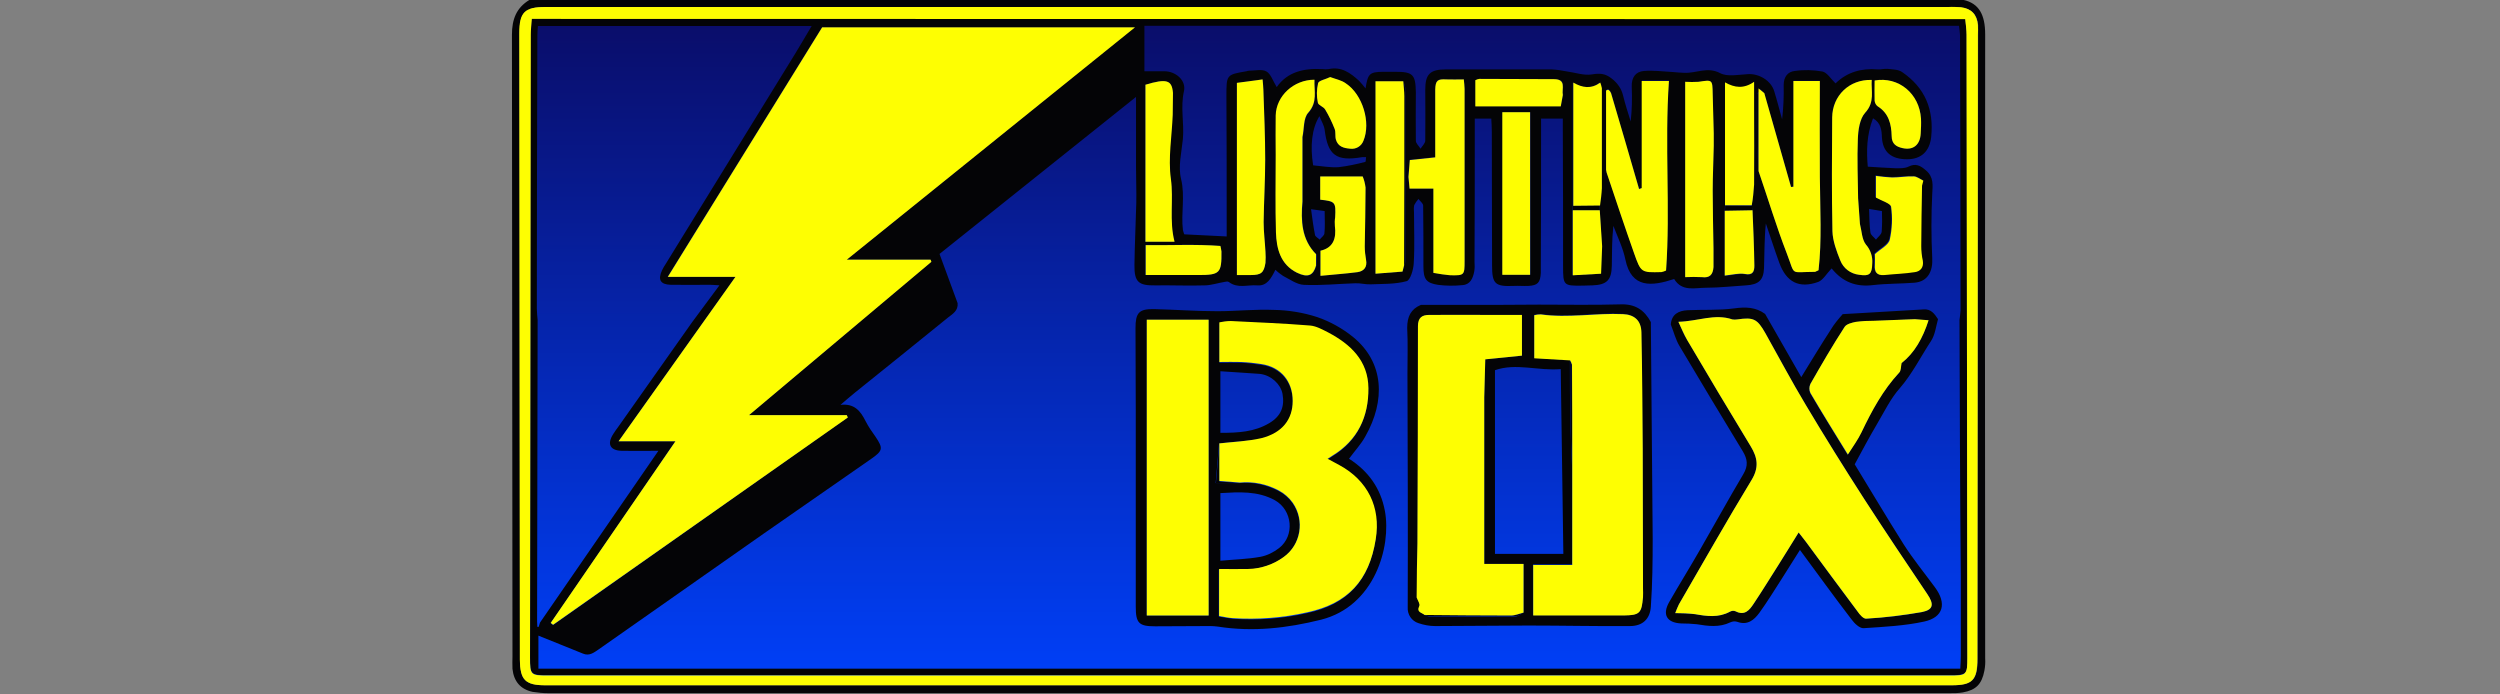 <?xml version="1.0" encoding="UTF-8" standalone="no"?> <svg xmlns:dc="http://purl.org/dc/elements/1.1/" xmlns:cc="http://creativecommons.org/ns#" xmlns:rdf="http://www.w3.org/1999/02/22-rdf-syntax-ns#" xmlns:svg="http://www.w3.org/2000/svg" xmlns="http://www.w3.org/2000/svg" xmlns:sodipodi="http://sodipodi.sourceforge.net/DTD/sodipodi-0.dtd" xmlns:inkscape="http://www.inkscape.org/namespaces/inkscape" inkscape:version="1.0 (4035a4fb49, 2020-05-01)" sodipodi:docname="Lightning Box software provider.svg" id="svg91" version="1.1" fill="none" viewBox="0 0 72 20" height="20" width="72"><rect x="0" y="0" width="72" height="20" fill="#808080" stroke="none"/><g style="stroke-width:3.2" transform="matrix(0.312,0,0,0.312,11,-2.5)" id="g961"><path style="fill:url(#paint0_linear);stroke-width:10.24" d="M 146.104,8.854 H 13.427 V 71.097 H 146.104 Z" fill="url(#paint0_linear)" id="path2"></path><path style="stroke-width:10.24" d="M 13.62,8 H 145.959 c 1.476,0.317 2.032,1.391 2.032,3.196 -0.024,19.202 -0.024,38.38 0,57.583 0.024,0.39 0,0.756 -0.073,1.147 -0.241,1.244 -0.774,1.781 -1.983,2.001 C 145.524,72 145.113,72 144.702,72 101.58,72 58.483,72 15.362,72 c -0.484,0 -0.967,-0.049 -1.451,-0.122 -1.137,-0.244 -1.741,-0.976 -1.862,-2.123 -0.024,-0.39 0,-0.756 0,-1.147 C 12.024,49.479 12.024,30.35 12,11.221 12,9.781 12.411,8.732 13.62,8 Z M 80.032,8.659 H 15.12 c -1.935,0 -2.418,0.488 -2.418,2.416 0.024,19.276 0.024,38.551 0.048,57.827 0,1.879 0.484,2.367 2.346,2.367 H 144.919 c 1.911,0 2.371,-0.488 2.371,-2.44 0.024,-19.203 0.024,-38.405 0.048,-57.607 0,-0.293 0,-0.61 0,-0.903 -0.097,-0.976 -0.605,-1.513 -1.572,-1.635 -0.387,-0.024 -0.75,-0.024 -1.137,-0.024 z" fill="#040406" id="path4"></path><path style="stroke-width:10.24" d="M 13.838,9.757 H 146.153 c 0.048,0.537 0.121,0.976 0.121,1.44 0.024,19.154 0.048,38.332 0.072,57.485 0,1.61 -0.048,1.659 -1.644,1.659 H 15.313 c -1.596,0 -1.645,-0.049 -1.645,-1.659 0.024,-19.129 0.048,-38.307 0.072,-57.461 0,-0.464 0.048,-0.903 0.097,-1.464 z m 98.577,17.665 -0.024,-0.439 c 0.097,-0.537 0.145,-1.049 0.169,-1.586 0.024,-3.074 0.024,-6.173 0,-9.247 -0.024,-0.171 -0.072,-0.342 -0.145,-0.512 -0.846,0.61 -1.644,0.488 -2.491,0 0,3.855 0,7.613 0,11.37 l -0.024,0.415 v 6.002 l 2.612,-0.146 0.097,-2.538 z m 14.1,0 -0.073,-0.415 c 0.097,-0.634 0.17,-1.269 0.218,-1.903 0.024,-2.391 0,-4.782 0,-7.173 0,-0.708 0,-1.415 0,-2.318 -0.943,0.659 -1.79,0.561 -2.685,0.049 v 11.346 l -0.024,0.488 v 5.978 c 0.702,-0.049 1.306,-0.244 1.862,-0.146 0.75,0.146 0.895,-0.269 0.871,-0.781 -0.024,-1.732 -0.097,-3.44 -0.169,-5.124 z m -17.703,-9.589 0.217,-1.049 c -0.121,-0.586 0.363,-1.488 -0.822,-1.464 -2.298,0 -4.595,-0.024 -6.893,-0.024 -0.121,0.024 -0.241,0.073 -0.362,0.122 v 2.391 h 7.86 z m 33.423,6.808 c -0.29,-0.146 -0.581,-0.39 -0.895,-0.39 -0.653,-0.024 -1.33,0.098 -1.983,0.098 -0.508,-0.024 -1.016,-0.073 -1.5,-0.146 v 2.001 c 0.581,0.342 1.379,0.537 1.403,0.854 0.145,1 0.097,2.05 -0.121,3.026 -0.121,0.488 -0.846,0.83 -1.378,1.342 0,0.244 0.024,0.61 0,1 -0.049,0.659 0.169,1.025 0.895,0.927 0.919,-0.098 1.886,-0.122 2.805,-0.268 0.532,-0.073 0.822,-0.439 0.726,-1.049 -0.073,-0.439 -0.121,-0.878 -0.146,-1.342 0,-1.854 0.049,-3.709 0.073,-5.587 z M 72.994,16.588 c -0.097,-1.196 -0.556,-1.342 -2.539,-0.756 v 14.493 h 2.684 C 72.631,28.373 73.091,26.446 72.8,24.518 72.51,22.591 72.873,20.59 72.97,18.614 Z M 94.277,15.515 H 91.713 v 17.763 l 2.491,-0.195 0.145,-0.561 c 0.073,-0.122 0.121,-0.268 0.145,-0.415 0,-5.246 0,-10.492 0,-15.762 -0.024,-0.293 -0.097,-0.561 -0.218,-0.83 z m 41.984,10.809 c -0.024,-1.83 -0.121,-3.66 -0.024,-5.465 0.048,-0.83 0.169,-1.879 0.677,-2.44 0.919,-1 0.532,-2.001 0.605,-3.026 -2.056,-0.073 -3.652,1.44 -3.652,3.465 -0.024,3.489 -0.048,7.003 0.024,10.492 0.024,0.903 0.363,1.854 0.726,2.708 0.29,0.732 0.943,1.22 1.717,1.317 0.991,0.146 1.185,-0.049 1.233,-1.049 0.049,-0.634 -0.169,-1.244 -0.58,-1.732 -0.387,-0.464 -0.387,-1.244 -0.556,-1.903 z m -51.271,0.317 c 0,-1.976 0,-3.977 0,-5.954 0.169,-0.756 0.073,-1.757 0.532,-2.245 0.895,-1 0.508,-2.025 0.58,-3.05 -1.935,-0.024 -3.531,1.464 -3.579,3.294 -0.024,1.22 0,2.44 0,3.635 0,2.391 -0.048,4.782 0.024,7.173 0.048,1.513 0.411,2.952 1.935,3.709 0.992,0.488 1.5,0.268 1.766,-0.659 l 0.024,-1.025 c -1.379,-1.391 -1.427,-3.123 -1.282,-4.88 z m 37.921,6.027 v -1.732 c -0.024,-1.781 -0.072,-3.562 -0.072,-5.319 0,-1.391 0.072,-2.757 0.097,-4.148 0,-0.39 0,-0.756 0,-1.147 -0.025,-1.22 -0.097,-2.416 -0.097,-3.635 -0.024,-1.342 0,-1.318 -1.306,-1.122 -0.411,0.024 -0.822,0.024 -1.234,0 v 18.031 c 0.508,-0.024 1.04,-0.024 1.548,0 0.726,0.098 1.016,-0.244 1.064,-0.927 z m -28.175,-8.32 0.121,1.074 h 2.201 v 7.759 c 0.508,0.098 1.016,0.195 1.548,0.22 1.33,0.049 1.33,0 1.33,-1.318 0,-5.295 0,-10.589 0,-15.884 0,-0.293 -0.048,-0.586 -0.073,-0.878 -0.605,0 -1.113,0.024 -1.62,0 -0.798,-0.049 -0.992,0.098 -1.016,0.927 -0.024,0.61 0,1.22 0,1.83 0,1.464 0,2.952 0,4.441 l -2.346,0.244 z m 32.867,-7.735 -0.363,-0.366 c -0.121,0.195 -0.314,0.39 -0.314,0.586 -0.024,1.269 -0.024,2.562 0,3.831 0.024,1.049 0.097,2.098 0.145,3.123 0.871,2.538 1.645,5.099 2.612,7.613 0.822,2.147 0.242,1.708 2.612,1.684 0.121,-0.049 0.218,-0.098 0.314,-0.146 0.315,-2.757 0.146,-5.661 0.121,-8.564 -0.024,-2.928 0,-5.88 0,-8.906 h -2.442 v 9.76 l -0.218,0.024 z m -113.281,48.75 0.024,0.512 h 0.121 l 0.121,-0.39 10.931,-15.86 c -1.306,0 -2.346,0.024 -3.386,0 -1.088,-0.024 -1.379,-0.634 -0.774,-1.562 0.145,-0.22 0.29,-0.439 0.46,-0.659 l 6.82,-9.662 2.515,-3.392 c -0.46,-0.024 -0.677,-0.049 -0.871,-0.049 -1.209,0 -2.418,0.024 -3.628,0 -0.943,-0.025 -1.209,-0.464 -0.798,-1.342 0.097,-0.195 0.218,-0.415 0.339,-0.586 3.821,-6.198 7.642,-12.419 11.463,-18.617 0.677,-1.074 1.306,-2.171 2.007,-3.343 H 14.394 c -0.024,0.366 -0.048,0.683 -0.048,0.976 -0.024,8.393 -0.048,16.762 -0.048,25.131 0,0.342 0.048,0.683 0.072,1.025 z M 145.621,37.548 c 0.048,-0.293 0.072,-0.61 0.097,-0.903 0,-8.467 -0.025,-16.909 -0.049,-25.375 -0.024,-0.293 -0.048,-0.586 -0.097,-0.878 h -75.19 v 4.197 h 1.838 c 1.064,0 2.031,0.854 1.814,1.83 -0.339,1.488 0.024,2.928 -0.097,4.392 -0.121,1.244 -0.46,2.562 -0.169,3.733 0.387,1.61 -0.024,3.147 0.169,4.709 0.024,0.122 0.072,0.244 0.121,0.39 l 3.918,0.195 c 0,-0.39 0,-0.805 0,-1.22 0,-3.928 0,-7.857 -0.024,-11.761 0,-1.952 -10e-5,-1.952 1.862,-2.269 0.072,-0.024 0.145,-0.049 0.218,-0.049 0.556,0 1.209,-0.171 1.62,0.073 0.411,0.244 0.605,0.903 0.943,1.44 0.992,-1.415 2.515,-1.757 4.232,-1.659 0.193,0.024 0.363,0.024 0.556,0 1.185,-0.268 2.031,0.366 2.805,1.074 0.218,0.22 0.411,0.464 0.605,0.708 0.218,-1.366 0.363,-1.513 1.596,-1.537 0.387,0 0.75,0 1.137,0 1.645,0 1.886,0.244 1.911,1.903 0,1.488 -0.024,2.977 0,4.465 0,0.244 0.29,0.488 0.435,0.732 0.145,-0.244 0.435,-0.488 0.435,-0.756 0.024,-1.562 0,-3.123 0,-4.685 0,-1.44 0.435,-1.879 1.911,-1.879 3.24,0 6.505,0 9.746,0 0.484,0.024 0.968,0.098 1.451,0.195 0.75,0.098 1.548,0.39 2.274,0.268 0.725,-0.122 1.233,-0.098 1.838,0.39 0.508,0.39 0.894,0.927 1.04,1.562 0.193,0.805 0.459,1.586 0.701,2.391 0.121,-1.073 0.145,-2.147 0.097,-3.221 -0.025,-0.854 0.362,-1.366 1.112,-1.44 0.895,-0.073 1.79,0.049 2.685,0.098 0.362,0.024 0.725,0.073 1.064,0.073 1.088,0.049 2.128,-0.586 3.289,0.024 0.677,0.366 1.693,0.146 2.564,0.098 1.015,-0.073 2.152,0.586 2.442,1.586 0.266,0.854 0.484,1.732 0.726,2.586 0.121,-1.049 0.169,-2.123 0.145,-3.172 0,-0.732 0.363,-1.22 1.016,-1.293 0.846,-0.122 1.717,-0.098 2.563,0.049 0.436,0.098 0.774,0.683 1.209,1.098 1.065,-1.049 2.395,-1.415 3.894,-1.293 0.29,0.024 0.605,-0.073 0.895,-0.049 0.46,0.049 0.992,0.049 1.354,0.293 2.104,1.44 2.951,3.44 2.685,6.002 -0.145,1.293 -0.895,2.05 -2.225,2.05 -1.475,0 -2.249,-0.683 -2.322,-2.025 -0.024,-0.683 -0.097,-1.342 -0.822,-1.757 -0.605,1.562 -0.605,3.074 -0.484,4.465 0.919,0.049 1.741,0.122 2.54,0.146 0.411,0 0.87,0.025 1.209,-0.146 0.677,-0.342 1.112,-0.098 1.62,0.342 0.726,0.61 0.629,1.366 0.581,2.172 -0.097,1.976 -0.097,3.953 0,5.905 0.072,1.244 -0.412,2.196 -1.645,2.293 -1.233,0.098 -2.564,0.073 -3.821,0.22 -1.572,0.195 -2.806,-0.293 -3.797,-1.513 -0.024,-0.024 -0.145,0 -0.049,0 -0.459,0.488 -0.773,1.049 -1.209,1.22 -1.765,0.634 -2.95,0.025 -3.603,-1.781 -0.436,-1.196 -0.823,-2.416 -1.234,-3.611 -0.145,1.391 -0.121,2.757 -0.169,4.123 -0.048,1.122 -0.508,1.513 -1.645,1.586 -1.233,0.073 -2.466,0.22 -3.7,0.22 -1.04,0 -2.225,0.39 -2.95,-0.805 -2.08,0.683 -3.943,0.878 -4.499,-1.781 -0.217,-1.074 -0.725,-2.098 -1.112,-3.123 -0.145,1.269 -0.121,2.489 -0.145,3.684 -0.025,1.342 -0.484,1.757 -1.79,1.806 -0.29,0 -0.605,0.024 -0.895,0.024 -1.789,0.024 -1.814,0 -1.814,-1.854 0,-4.123 0,-8.223 -0.024,-12.346 0,-0.415 0,-0.805 0,-1.22 h -2.007 c 0,0.488 0,0.903 0,1.318 0,4.05 0,8.076 -0.024,12.127 0,0.269 0,0.537 0,0.805 -0.049,0.903 -0.291,1.147 -1.137,1.196 -0.46,0.024 -0.919,-0.024 -1.354,0 -1.718,0.073 -2.008,-0.171 -2.008,-1.879 0,-4.123 -0.024,-8.223 -0.024,-12.346 0,-0.415 -0.024,-0.805 -0.048,-1.22 h -1.524 c 0,0.488 0,0.903 0,1.318 0,3.953 0,7.93 -0.024,11.883 0.024,0.293 0.024,0.61 -0.024,0.903 -0.121,0.634 -0.363,1.22 -1.089,1.269 -0.75,0.073 -1.499,0.073 -2.249,-0.024 -1.113,-0.171 -1.354,-0.537 -1.354,-1.708 0,-1.879 0,-3.733 -0.024,-5.612 0,-0.195 -0.29,-0.415 -0.435,-0.61 -0.145,0.171 -0.29,0.366 -0.387,0.561 -0.048,0.22 -0.048,0.464 -0.024,0.683 0,1.562 0.073,3.123 -0.024,4.685 -0.024,0.586 -0.314,1.562 -0.653,1.659 -1.064,0.293 -2.201,0.244 -3.313,0.293 -0.484,0.024 -0.967,-0.122 -1.427,-0.098 -1.572,0.049 -3.168,0.22 -4.74,0.146 -0.653,-0.025 -1.306,-0.512 -1.935,-0.83 -0.242,-0.171 -0.484,-0.342 -0.701,-0.561 -0.387,0.781 -0.774,1.513 -1.669,1.44 -0.895,-0.073 -1.814,0.317 -2.636,-0.317 -0.097,-0.073 -0.266,-0.024 -0.411,0 -0.605,0.098 -1.234,0.317 -1.838,0.317 -1.499,0.049 -3.023,-0.024 -4.522,0 -1.548,0.024 -1.959,-0.293 -1.935,-1.903 0.024,-1.903 0.121,-3.806 0.169,-5.685 0.024,-1.098 -0.024,-2.196 -0.024,-3.318 0,-2.074 0,-4.172 0,-6.49 l -18.139,14.493 1.669,4.538 c 0.072,0.708 -0.46,1 -0.895,1.342 -2.854,2.318 -5.708,4.612 -8.561,6.905 -0.46,0.366 -0.895,0.756 -1.354,1.147 1.258,-0.146 1.838,0.537 2.322,1.513 0.266,0.512 0.581,0.976 0.919,1.44 0.701,1.049 0.677,1.269 -0.363,2.001 -3.313,2.318 -6.651,4.612 -9.964,6.929 -5.079,3.562 -10.158,7.125 -15.236,10.687 -0.46,0.317 -0.871,0.634 -1.451,0.39 l -4.111,-1.659 v 3.05 H 145.693 c 0.025,-0.439 0.049,-0.805 0.049,-1.171 0,-2.464 0,-4.953 0,-7.418 -0.073,-7.905 -0.097,-15.762 -0.121,-23.594 z M 32.63,33.571 21.843,48.747 h 5.248 L 15.579,65.534 15.797,65.705 42.981,46.551 42.908,46.331 H 33.863 L 50.696,32.18 50.623,31.985 H 42.884 L 69.487,10.537 H 40.611 L 26.366,33.571 Z m 83.655,-8.198 -0.242,0.049 c -0.871,-2.952 -1.741,-5.905 -2.588,-8.857 -0.048,-0.098 -0.121,-0.195 -0.193,-0.268 -0.025,-0.024 -0.073,-0.049 -0.097,-0.049 -0.024,0 -0.073,0.024 -0.169,0.073 0,2.416 0,4.88 0,7.32 0.024,0.195 0.072,0.366 0.145,0.537 0.822,2.391 1.62,4.782 2.442,7.173 0.629,1.781 0.653,1.781 2.516,1.732 0.145,-0.049 0.29,-0.098 0.435,-0.146 0.387,-5.734 -0.169,-11.59 0.266,-17.494 h -2.491 v 9.931 z m -37.366,-9.711 v 17.738 c 0.484,0 0.871,0 1.282,0 0.943,0 1.209,-0.195 1.354,-1.122 0.024,-0.342 0.024,-0.683 0,-1.025 -0.048,-0.903 -0.169,-1.806 -0.169,-2.733 0.024,-1.928 0.145,-3.855 0.145,-5.783 0,-2.147 -0.097,-4.294 -0.169,-6.441 0,-0.293 -0.048,-0.586 -0.073,-0.952 z m 27.087,17.714 V 18.37 h -2.563 V 33.375 Z M 86.61,26.446 c 1.403,0.171 1.451,0.244 1.379,1.635 -0.024,0.268 -0.024,0.537 -0.024,0.805 0.145,1.147 -0.145,2.025 -1.33,2.269 v 2.318 c 1.209,-0.122 2.322,-0.195 3.434,-0.342 0.58,-0.073 0.895,-0.464 0.774,-1.122 -0.072,-0.415 -0.121,-0.83 -0.121,-1.244 0.024,-1.806 0.073,-3.635 0.073,-5.441 -0.024,-0.366 -0.121,-0.708 -0.266,-1.025 H 86.61 Z m 0.919,-11.321 c -0.435,0.195 -1.04,0.293 -1.113,0.561 -0.145,0.586 -0.145,1.196 -0.024,1.806 0.048,0.244 0.532,0.366 0.677,0.634 0.339,0.561 0.629,1.147 0.871,1.781 0.121,0.293 0.024,0.683 0.121,1 0.194,0.634 0.701,0.756 1.306,0.83 0.532,0.073 1.04,-0.22 1.233,-0.732 0.726,-1.684 -0.073,-4.245 -1.62,-5.27 -0.411,-0.293 -0.919,-0.39 -1.451,-0.61 z m 50.256,0.317 c 0,0.61 -0.024,1.244 0,1.879 0.024,0.195 0.121,0.39 0.29,0.512 1.016,0.634 1.258,1.659 1.282,2.733 0.024,0.732 0.435,1 1.016,1.122 0.991,0.22 1.596,-0.317 1.668,-1.366 0.025,-0.464 0.049,-0.903 0.025,-1.366 -0.145,-2.293 -2.056,-3.904 -4.281,-3.514 z M 77.396,30.716 C 75.122,30.521 72.825,30.667 70.479,30.618 v 2.781 h 4.885 c 1.983,0 2.152,-0.171 2.128,-2.171 -0.024,-0.146 -0.072,-0.342 -0.097,-0.512 z M 85.957,23.274 c 0.798,0.073 1.572,0.22 2.346,0.171 0.822,-0.098 1.645,-0.269 2.467,-0.488 0.048,0 0.048,-0.244 0.072,-0.439 -0.121,0 -0.242,0 -0.363,0 -2.394,0.415 -3.168,-0.171 -3.458,-2.513 -0.048,-0.415 -0.29,-0.781 -0.484,-1.269 -0.701,1.122 -0.871,2.757 -0.58,4.538 z m 51.32,4.026 c 0.024,0.781 0.024,1.488 0.121,2.171 0.024,0.244 0.339,0.439 0.508,0.659 0.193,-0.244 0.508,-0.464 0.532,-0.732 0.048,-0.634 0.048,-1.269 0.024,-1.903 z M 87.021,27.495 85.763,27.324 c 0.121,0.878 0.218,1.635 0.363,2.367 0.024,0.171 0.29,0.293 0.435,0.439 0.145,-0.195 0.411,-0.366 0.435,-0.561 0.073,-0.659 0.024,-1.293 0.024,-2.074 z" fill="#040406" id="path6"></path><path style="stroke-width:10.24" d="m 94.349,32.521 c 0,-5.222 0,-10.419 0,-15.64 0,-0.439 -0.048,-0.903 -0.097,-1.366 0.121,0.268 0.194,0.537 0.242,0.83 0,5.246 0,10.492 0,15.762 0,0.146 -0.073,0.293 -0.145,0.415 z" fill="#040406" id="path8"></path><path style="stroke-width:10.24" d="m 127.603,16.613 -0.556,-0.439 v 7.637 c -0.048,-1.049 -0.121,-2.074 -0.145,-3.123 -0.024,-1.269 -0.024,-2.562 0,-3.831 0,-0.195 0.217,-0.39 0.314,-0.586 z" fill="#040406" id="path10"></path><path style="stroke-width:10.24" d="m 112.415,27.422 h -2.491 l 0.024,-0.415 2.443,-0.049 z" fill="#000000" id="path12"></path><path style="stroke-width:10.24" d="m 126.515,27.422 -2.54,0.049 0.025,-0.488 2.467,0.024 z" fill="#000000" id="path14"></path><path style="stroke-width:10.24" d="m 89.27,50.358 c 1.79,1.147 2.926,2.733 3.313,4.831 0.605,3.318 -0.967,8.784 -5.901,10.028 -3.144,0.781 -6.288,1.147 -9.529,0.634 -0.218,-0.024 -0.46,-0.049 -0.677,-0.049 -1.693,0 -3.386,0.024 -5.103,0.024 -1.499,0 -1.79,-0.293 -1.79,-1.806 0,-6.027 0,-12.029 0,-18.056 0,-2.562 -0.024,-5.099 -0.024,-7.662 0,-1.415 0.314,-1.781 1.717,-1.757 1.959,0.049 3.894,0.195 5.853,0.195 1.741,0 3.458,-0.195 5.2,-0.122 1.354,0.024 2.709,0.244 3.99,0.659 1.209,0.415 2.346,1.049 3.337,1.854 2.854,2.342 2.999,5.856 1.113,9.174 -0.387,0.708 -0.943,1.293 -1.5,2.05 z m -11.996,-1.415 -0.314,3.66 h 2.201 c 1.233,-0.122 2.491,0.146 3.603,0.732 1.766,0.903 2.443,3.074 1.548,4.856 -0.266,0.512 -0.653,0.952 -1.113,1.293 -0.967,0.683 -2.104,1.049 -3.265,1.098 -0.895,0.049 -1.79,0 -2.684,0 v 4.343 c 0.435,0.073 0.847,0.146 1.258,0.195 2.298,0.171 4.619,0 6.869,-0.512 3.749,-0.805 5.732,-2.952 6.336,-6.759 0.46,-2.977 -0.75,-5.441 -3.362,-6.832 L 87.263,50.431 c 0.218,-0.146 0.339,-0.22 0.46,-0.293 2.322,-1.415 3.337,-3.587 3.313,-6.222 -0.024,-2.538 -1.645,-4.05 -3.724,-5.148 -0.532,-0.268 -1.088,-0.586 -1.669,-0.634 -2.443,-0.195 -4.861,-0.293 -7.304,-0.415 -0.339,0.024 -0.701,0.049 -1.04,0.146 v 3.635 c 0.726,0 1.354,-0.024 1.983,0 0.629,0.024 1.282,0.098 1.911,0.195 1.766,0.268 2.878,1.586 2.878,3.392 0,1.708 -0.967,2.952 -2.878,3.44 -1.258,0.22 -2.612,0.244 -3.918,0.415 z m -6.675,-11.419 v 27.303 h 5.708 v -27.303 z m 6.772,22.252 c 1.282,-0.122 2.515,-0.146 3.724,-0.366 0.629,-0.122 1.209,-0.415 1.717,-0.805 1.475,-1.147 1.233,-3.513 -0.387,-4.416 -1.596,-0.878 -3.313,-0.756 -5.03,-0.659 v 6.246 z m 0.024,-17.494 v 5.685 c 1.62,0 3.144,-0.073 4.523,-0.903 1.064,-0.634 1.427,-1.513 1.209,-2.708 -0.169,-0.878 -1.04,-1.708 -2.08,-1.83 -1.185,-0.098 -2.37,-0.146 -3.652,-0.244 z" fill="#040406" id="path16"></path><path style="stroke-width:10.24" d="m 95.897,36.157 c 2.225,0 4.45,0 6.651,0 1.427,0 2.829,-0.025 4.256,-0.025 2.515,0 5.007,0.049 7.522,-0.024 1.354,-0.049 2.201,0.512 2.805,1.635 0.049,6.661 0.121,13.322 0.169,19.983 0,2.098 -0.024,4.172 -0.169,6.271 -0.072,1.171 -0.774,1.806 -1.935,1.806 -3.119,0.024 -6.264,-0.049 -9.383,-0.049 -2.854,0 -5.732,0.049 -8.586,0.049 -0.532,0 -1.04,-0.098 -1.548,-0.268 -0.629,-0.195 -1.04,-0.805 -0.992,-1.488 0.024,-7.173 0,-14.371 -0.024,-21.545 0,-1.415 0.048,-2.83 -0.024,-4.221 0,-1.049 0.339,-1.732 1.258,-2.123 z m 9.48,28.401 v -4.489 h -3.627 c 0,-2.269 0,-4.416 0,-6.588 0,-2.928 0,-5.856 0,-8.784 l 0.096,-3.514 3.386,-0.342 V 37.084 h -2.781 c -1.935,0 -3.845,-0.024 -5.78,0 -0.629,0 -1.016,0.244 -1.016,1.025 0,6.685 -0.024,13.395 -0.048,20.081 0,0.805 -0.024,1.586 -0.048,2.391 l -0.024,2.586 c 0.097,0.268 0.314,0.61 0.242,0.781 -0.29,0.61 0.266,0.586 0.484,0.83 0.121,0.073 0.266,0.122 0.411,0.146 2.66,0.024 5.32,0.024 7.981,0 0.242,-0.025 0.483,-0.244 0.725,-0.366 z m 4.475,-13.615 v 9.174 h -3.604 v 4.685 c 2.878,0 5.611,0 8.368,0 1.475,0 1.645,-0.195 1.765,-1.684 0.025,-0.269 0,-0.537 0,-0.805 0,-4.294 0,-8.613 -0.024,-12.907 -0.024,-3.587 -0.048,-7.149 -0.121,-10.736 -0.024,-1.098 -0.653,-1.635 -1.693,-1.684 -2.539,-0.122 -5.078,0.366 -7.594,0.024 -0.193,0 -0.411,0.024 -0.604,0.073 v 3.977 l 3.313,0.195 c 0,1.928 0,3.88 0.048,5.807 0.025,1.317 0.097,2.611 0.146,3.879 z m -1.04,-8.857 c -2.129,0.171 -4.112,-0.586 -6.071,0.098 v 16.958 h 6.312 z" fill="#040406" id="path18"></path><path style="stroke-width:10.24" d="m 134.834,37.011 7.498,-0.439 c 0.653,-0.049 0.991,0.415 1.306,0.903 -0.194,0.683 -0.266,1.44 -0.653,2.025 -0.944,1.44 -1.717,3.001 -2.854,4.319 -0.871,0.976 -1.451,2.196 -2.128,3.343 -0.678,1.147 -1.331,2.367 -2.056,3.709 1.451,2.367 2.95,4.904 4.522,7.393 0.871,1.366 1.911,2.635 2.878,3.953 1.113,1.488 0.799,2.782 -0.991,3.172 -1.79,0.39 -3.725,0.488 -5.587,0.61 -0.363,0.024 -0.846,-0.439 -1.112,-0.805 -1.596,-2.074 -3.12,-4.197 -4.765,-6.417 -0.58,0.927 -1.136,1.806 -1.693,2.684 -0.677,1.049 -1.33,2.123 -2.055,3.123 -0.484,0.659 -1.089,1.171 -2.032,0.83 -0.218,-0.073 -0.435,-0.049 -0.653,0.049 -1.016,0.488 -2.056,0.342 -3.095,0.171 -0.484,-0.049 -0.968,-0.073 -1.452,-0.073 -1.33,-0.073 -1.741,-0.83 -1.088,-1.976 0.919,-1.61 1.911,-3.196 2.83,-4.807 1.354,-2.342 2.636,-4.685 4.014,-7.003 0.46,-0.781 0.387,-1.367 -0.048,-2.098 -1.983,-3.245 -3.918,-6.49 -5.853,-9.735 -0.362,-0.61 -0.532,-1.318 -0.798,-1.976 0.073,-0.952 0.726,-1.269 1.524,-1.317 1.451,-0.073 2.902,0.024 4.329,-0.171 1.064,-0.146 1.983,-0.122 2.854,0.512 l 3.337,5.832 c 0.943,-1.537 1.814,-2.977 2.733,-4.392 0.29,-0.488 0.677,-0.952 1.088,-1.415 z m 6.675,0.464 -3.772,0.171 c -0.557,0 -1.137,0.024 -1.693,0.098 -0.387,0.073 -0.895,0.195 -1.064,0.488 -1.089,1.708 -2.129,3.489 -3.144,5.246 -0.121,0.268 -0.121,0.561 0,0.83 1.088,1.854 2.225,3.66 3.458,5.685 0.484,-0.805 0.919,-1.391 1.258,-2.05 0.943,-1.976 1.983,-3.904 3.482,-5.514 0.169,-0.171 0.145,-0.512 0.218,-0.878 1.185,-0.952 1.983,-2.293 2.491,-3.953 z m -10.738,19.69 c 0.291,0.366 0.508,0.634 0.702,0.903 1.572,2.147 3.144,4.27 4.74,6.393 0.218,0.268 0.556,0.683 0.798,0.659 1.717,-0.098 3.434,-0.293 5.151,-0.61 1.065,-0.22 1.113,-0.708 0.484,-1.659 -1.959,-2.928 -3.918,-5.831 -5.828,-8.784 -1.838,-2.879 -3.652,-5.758 -5.394,-8.686 -1.306,-2.172 -2.466,-4.392 -3.724,-6.612 -0.75,-1.342 -1.088,-1.488 -2.588,-1.269 -0.145,0.024 -0.29,0.024 -0.459,0 -1.621,-0.561 -3.169,0.171 -4.982,0.22 0.314,0.683 0.507,1.196 0.798,1.659 1.934,3.294 3.893,6.564 5.877,9.833 0.653,1.074 0.773,1.976 0.072,3.123 -2.297,3.782 -4.474,7.637 -6.699,11.468 -0.121,0.268 -0.242,0.512 -0.339,0.805 0.605,0 1.234,0.049 1.838,0.098 1.089,0.195 2.153,0.342 3.193,-0.22 0.169,-0.098 0.363,-0.098 0.532,-0.049 0.846,0.439 1.282,-0.098 1.669,-0.683 0.798,-1.196 1.547,-2.416 2.321,-3.635 0.581,-0.952 1.185,-1.903 1.838,-2.952 z" fill="#040406" id="path20"></path><path style="stroke-width:10.24" d="m 77.299,52.456 1.886,0.146 h -2.201 l 0.314,-3.66" fill="#040406" id="path22"></path><path style="stroke-width:10.24" d="m 109.682,41.281 c 0.073,0.122 0.121,0.268 0.145,0.39 0.025,3.099 0.025,6.173 0.025,9.272 -0.049,-1.293 -0.121,-2.562 -0.145,-3.855 -0.025,-1.928 -0.025,-3.88 -0.025,-5.807 z" fill="#040406" id="path24"></path><path style="stroke-width:10.24" d="m 96.26,64.778 c 2.66,0.024 5.32,0.049 7.981,0.049 0.387,0 0.774,-0.171 1.161,-0.268 -0.242,0.122 -0.484,0.342 -0.726,0.342 -2.66,0.024 -5.321,0 -7.981,0 -0.169,-0.024 -0.314,-0.049 -0.435,-0.122 z" fill="#040406" id="path26"></path><path style="stroke-width:10.24" d="m 80.032,8.659 h 64.573 c 0.387,-0.024 0.75,0 1.137,0.024 0.967,0.122 1.475,0.659 1.572,1.635 0.024,0.293 0.024,0.61 0,0.903 -0.024,19.202 -0.024,38.405 -0.049,57.607 0,1.976 -0.459,2.44 -2.37,2.44 H 15.072 c -1.838,0 -2.322,-0.488 -2.346,-2.367 C 12.701,49.626 12.701,30.35 12.677,11.075 c 0,-1.928 0.484,-2.416 2.418,-2.416 z M 13.838,9.757 c -0.048,0.537 -0.097,1 -0.097,1.44 -0.024,19.178 -0.048,38.356 -0.072,57.51 0,1.61 0.048,1.659 1.645,1.659 H 144.702 c 1.596,0 1.644,-0.049 1.644,-1.659 -0.024,-19.154 -0.048,-38.332 -0.072,-57.485 0,-0.439 -0.073,-0.903 -0.121,-1.44 z" fill="#fefe02" id="path28"></path><path style="stroke-width:10.24" d="M 32.63,33.571 H 26.39 L 40.635,10.538 H 69.511 L 42.908,31.985 h 7.739 L 50.72,32.18 33.887,46.332 h 9.021 l 0.097,0.22 -27.208,19.129 -0.218,-0.171 11.512,-16.762 h -5.248 z" fill="#fefe02" id="path30"></path><path style="stroke-width:10.24" d="m 116.285,25.373 v -9.882 h 2.515 c -0.411,5.905 0.145,11.761 -0.266,17.494 -0.145,0.073 -0.29,0.122 -0.435,0.146 -1.863,0.049 -1.887,0.049 -2.516,-1.732 -0.846,-2.391 -1.644,-4.782 -2.442,-7.173 -0.073,-0.171 -0.121,-0.366 -0.145,-0.537 0,-2.464 0,-4.904 0,-7.32 0.12,-0.049 0.145,-0.073 0.169,-0.073 0.048,0 0.072,0.024 0.097,0.049 0.096,0.073 0.145,0.171 0.193,0.268 0.871,2.952 1.741,5.905 2.588,8.857 z" fill="#fefe02" id="path32"></path><path style="stroke-width:10.24" d="m 127.603,16.613 2.467,8.662 0.218,-0.024 v -9.76 h 2.442 c 0,3.026 -0.024,5.978 0,8.906 0.025,2.904 0.194,5.807 -0.121,8.564 -0.096,0.049 -0.217,0.098 -0.314,0.146 -2.394,0 -1.79,0.439 -2.612,-1.684 -0.967,-2.489 -1.741,-5.075 -2.612,-7.613 V 16.174 Z" fill="#fefe02" id="path34"></path><path style="stroke-width:10.24" d="m 94.881,22.786 2.346,-0.244 c 0,-1.488 0,-2.977 0,-4.441 0,-0.61 0,-1.22 0,-1.83 0.024,-0.83 0.218,-0.976 1.016,-0.927 0.508,0.024 1.016,0 1.62,0 0.024,0.293 0.072,0.586 0.072,0.878 0,5.295 0,10.589 0,15.884 0,1.317 -0.024,1.342 -1.33,1.317 -0.508,-0.049 -1.04,-0.122 -1.548,-0.22 V 25.421 H 94.857 l -0.097,-1.073 z" fill="#fefe02" id="path36"></path><path style="stroke-width:10.24" d="m 122.936,21.469 c -0.025,1.391 -0.097,2.757 -0.097,4.148 0,1.781 0.048,3.562 0.072,5.319 v 1.732 c -0.048,0.683 -0.338,1.025 -1.064,0.927 -0.508,-0.024 -1.04,-0.024 -1.548,0 V 15.564 c 0.412,0.024 0.823,0.024 1.234,0 1.282,-0.195 1.282,-0.22 1.306,1.122 0.024,1.22 0.072,2.416 0.097,3.635 0,0.39 0,0.756 0,1.147 z" fill="#fefe02" id="path38"></path><path style="stroke-width:10.24" d="m 86.223,32.522 c -0.266,0.927 -0.75,1.147 -1.765,0.659 -1.524,-0.756 -1.887,-2.22 -1.935,-3.709 -0.073,-2.391 -0.024,-4.782 -0.024,-7.173 0,-1.22 -0.024,-2.44 0,-3.635 0.048,-1.806 1.669,-3.294 3.579,-3.294 -0.048,1.049 0.314,2.05 -0.58,3.05 -0.46,0.512 -0.363,1.488 -0.532,2.245 0,1.976 0,3.977 0,5.954 -0.145,1.757 -0.097,3.489 1.258,4.856 z" fill="#fefe02" id="path40"></path><path style="stroke-width:10.24" d="m 78.919,15.662 2.37,-0.317 c 0.024,0.366 0.073,0.659 0.073,0.952 0.072,2.147 0.169,4.294 0.169,6.441 0,1.928 -0.121,3.855 -0.145,5.783 0,0.903 0.121,1.806 0.169,2.733 0.024,0.342 0.024,0.683 0,1.025 -0.145,0.927 -0.411,1.122 -1.354,1.122 -0.411,0 -0.822,0 -1.282,0 z" fill="#fefe02" id="path42"></path><path style="stroke-width:10.24" d="m 136.431,28.691 c 0.169,0.634 0.169,1.415 0.556,1.903 0.411,0.464 0.629,1.098 0.58,1.732 -0.024,1 -0.241,1.196 -1.233,1.049 -0.774,-0.098 -1.427,-0.586 -1.717,-1.318 -0.339,-0.854 -0.702,-1.806 -0.726,-2.708 -0.072,-3.489 -0.048,-7.003 -0.024,-10.492 0.024,-2.025 1.596,-3.538 3.652,-3.465 -0.073,1.025 0.314,2.025 -0.605,3.026 -0.507,0.561 -0.653,1.61 -0.677,2.44 -0.072,1.83 0,3.635 0.024,5.465 z" fill="#fefe02" id="path44"></path><path style="stroke-width:10.24" d="m 94.349,32.521 -0.145,0.561 -2.491,0.195 V 15.515 h 2.564 c 0.024,0.464 0.097,0.903 0.097,1.366 0,5.222 0,10.419 -0.024,15.64 z" fill="#fefe02" id="path46"></path><path style="stroke-width:10.24" d="m 105.982,33.376 h -2.564 V 18.37 h 2.564 z" fill="#fefe02" id="path48"></path><path style="stroke-width:10.24" d="m 72.994,18.614 c -0.073,1.976 -0.435,3.977 -0.169,5.905 0.266,1.927 -0.169,3.855 0.339,5.807 H 70.479 V 15.833 c 1.959,-0.586 2.443,-0.439 2.539,0.756 z" fill="#fefe02" id="path50"></path><path style="stroke-width:10.24" d="M 86.61,26.446 V 24.299 h 3.918 c 0.145,0.342 0.218,0.683 0.266,1.025 0,1.806 -0.048,3.636 -0.073,5.441 0,0.415 0.048,0.83 0.121,1.244 0.121,0.659 -0.194,1.025 -0.774,1.122 -1.113,0.146 -2.225,0.22 -3.434,0.342 v -2.318 c 1.185,-0.268 1.475,-1.147 1.33,-2.269 -0.024,-0.268 -0.024,-0.537 0.024,-0.805 0.072,-1.415 0.024,-1.488 -1.379,-1.635 z" fill="#fefe02" id="path52"></path><path style="stroke-width:10.24" d="m 142.162,25.153 c -0.024,1.855 -0.072,3.709 -0.072,5.588 0,0.439 0.048,0.903 0.145,1.342 0.097,0.61 -0.218,0.976 -0.726,1.049 -0.919,0.146 -1.862,0.171 -2.805,0.268 -0.726,0.073 -0.943,-0.293 -0.895,-0.927 0.024,-0.39 0,-0.756 0,-1 0.532,-0.488 1.258,-0.83 1.379,-1.342 0.217,-1 0.266,-2.025 0.121,-3.026 -0.049,-0.317 -0.847,-0.537 -1.403,-0.854 v -2.001 c 0.508,0.073 0.992,0.122 1.499,0.146 0.653,0 1.331,-0.122 1.984,-0.098 0.29,0 0.58,0.244 0.894,0.39 z" fill="#fefe02" id="path54"></path><path style="stroke-width:10.24" d="M 123.975,26.959 V 15.613 c 0.895,0.512 1.742,0.61 2.685,-0.049 0,0.903 0,1.61 0,2.318 0,2.391 0.024,4.782 0,7.173 -0.048,0.634 -0.097,1.293 -0.218,1.903 z" fill="#fefe02" id="path56"></path><path style="stroke-width:10.24" d="M 109.973,27.008 V 15.637 c 0.846,0.488 1.644,0.61 2.491,0 0.072,0.171 0.096,0.342 0.145,0.512 0,3.074 0,6.173 0,9.247 -0.025,0.537 -0.097,1.049 -0.17,1.586 z" fill="#fefe02" id="path58"></path><path style="stroke-width:10.24" d="m 108.812,17.833 h -7.885 v -2.416 c 0.121,-0.073 0.242,-0.098 0.363,-0.122 2.298,0 4.595,0.024 6.893,0.024 1.185,0 0.701,0.903 0.822,1.464 z" fill="#fefe02" id="path60"></path><path style="stroke-width:10.24" d="m 87.529,15.125 c 0.532,0.195 1.064,0.293 1.451,0.586 1.548,1.025 2.322,3.611 1.62,5.295 -0.194,0.512 -0.701,0.805 -1.233,0.732 -0.605,-0.049 -1.113,-0.195 -1.306,-0.83 -0.097,-0.317 0,-0.708 -0.121,-1 -0.242,-0.61 -0.532,-1.22 -0.871,-1.781 -0.145,-0.268 -0.629,-0.39 -0.677,-0.634 -0.121,-0.586 -0.121,-1.196 0.024,-1.806 0.073,-0.244 0.677,-0.342 1.113,-0.561 z" fill="#fefe02" id="path62"></path><path style="stroke-width:10.24" d="m 137.785,15.442 c 2.225,-0.39 4.136,1.22 4.281,3.514 0.024,0.464 0,0.903 -0.025,1.366 -0.048,1.049 -0.677,1.586 -1.668,1.366 -0.557,-0.122 -1.016,-0.366 -1.016,-1.122 -0.024,-1.074 -0.266,-2.098 -1.282,-2.733 -0.169,-0.122 -0.266,-0.317 -0.29,-0.512 -0.024,-0.634 0,-1.269 0,-1.879 z" fill="#fefe02" id="path64"></path><path style="stroke-width:10.24" d="m 77.396,30.716 c 0.048,0.171 0.073,0.342 0.097,0.512 0.024,2.001 -0.145,2.172 -2.128,2.172 H 70.503 v -2.757 c 2.297,0.024 4.619,-0.098 6.893,0.073 z" fill="#fefe02" id="path66"></path><path style="stroke-width:10.24" d="m 126.515,27.422 c 0.072,1.708 0.145,3.392 0.169,5.099 0,0.512 -0.121,0.927 -0.87,0.781 -0.557,-0.098 -1.161,0.073 -1.863,0.146 v -5.978 z" fill="#fefe02" id="path68"></path><path style="stroke-width:10.24" d="m 112.633,30.74 -0.097,2.538 -2.612,0.146 v -6.002 h 2.491 z" fill="#fefe02" id="path70"></path><path style="stroke-width:10.24" d="m 77.299,48.942 c 1.306,-0.146 2.636,-0.195 3.894,-0.488 1.911,-0.488 2.878,-1.732 2.878,-3.44 0,-1.806 -1.088,-3.123 -2.878,-3.392 -0.629,-0.098 -1.282,-0.171 -1.911,-0.195 -0.629,-0.024 -1.282,0 -1.983,0 v -3.66 c 0.339,-0.073 0.701,-0.122 1.064,-0.122 2.443,0.122 4.885,0.22 7.304,0.415 0.58,0.049 1.137,0.366 1.669,0.634 2.08,1.098 3.7,2.611 3.724,5.148 0.024,2.635 -0.992,4.807 -3.313,6.222 -0.121,0.073 -0.242,0.171 -0.46,0.293 l 1.088,0.586 c 2.612,1.415 3.845,3.88 3.362,6.832 -0.605,3.831 -2.588,5.953 -6.336,6.759 -2.249,0.512 -4.571,0.683 -6.868,0.537 -0.411,-0.024 -0.798,-0.122 -1.258,-0.195 v -4.343 c 0.895,0 1.79,0.024 2.684,0 1.185,-0.025 2.322,-0.415 3.265,-1.098 1.62,-1.147 1.983,-3.392 0.847,-5.026 -0.339,-0.464 -0.774,-0.854 -1.282,-1.122 -1.113,-0.586 -2.346,-0.854 -3.603,-0.732 l -1.887,-0.146 z" fill="#fefe02" id="path72"></path><path style="stroke-width:10.24" d="m 70.6,37.524 h 5.708 v 27.303 h -5.708 z" fill="#fefe02" id="path74"></path><path style="stroke-width:10.24" d="m 109.682,41.281 -3.313,-0.195 v -3.977 c 0.193,-0.049 0.387,-0.073 0.605,-0.073 2.539,0.366 5.078,-0.146 7.594,-0.025 1.04,0.049 1.668,0.586 1.693,1.684 0.072,3.587 0.096,7.149 0.12,10.736 0.025,4.294 0,8.613 0.025,12.907 0,0.268 0.024,0.537 0,0.805 -0.121,1.488 -0.315,1.659 -1.766,1.684 -2.757,0 -5.514,0 -8.368,0 v -4.66 h 3.604 v -9.223 c 0,-3.099 0,-6.173 -0.024,-9.272 -0.049,-0.146 -0.097,-0.268 -0.17,-0.39 z" fill="#fefe02" id="path76"></path><path style="stroke-width:10.24" d="m 101.75,44.697 c 0,2.928 0,5.856 0,8.784 0,2.171 0,4.319 0,6.588 h 3.627 v 4.489 c -0.387,0.098 -0.773,0.269 -1.16,0.269 -2.661,0 -5.321,-0.025 -7.981,-0.049 -0.218,-0.22 -0.774,-0.22 -0.484,-0.83 0.097,-0.171 -0.145,-0.512 -0.242,-0.781 l 0.024,-2.586 c 0.024,-0.805 0.024,-1.586 0.048,-2.391 0.024,-6.686 0.048,-13.395 0.048,-20.081 0,-0.781 0.387,-1.025 1.016,-1.025 1.935,-0.024 3.845,0 5.78,0 h 2.805 v 3.757 l -3.386,0.342 z" fill="#fefe02" id="path78"></path><path style="stroke-width:10.24" d="m 130.771,57.165 c -0.653,1.049 -1.233,2.001 -1.838,2.952 -0.774,1.22 -1.523,2.44 -2.321,3.635 -0.387,0.586 -0.823,1.123 -1.669,0.683 -0.169,-0.073 -0.363,-0.049 -0.532,0.049 -1.04,0.561 -2.104,0.415 -3.193,0.22 -0.604,-0.073 -1.209,-0.098 -1.838,-0.098 0.097,-0.268 0.218,-0.537 0.339,-0.805 2.225,-3.831 4.402,-7.686 6.699,-11.468 0.701,-1.147 0.581,-2.05 -0.072,-3.123 -1.984,-3.27 -3.943,-6.539 -5.877,-9.833 -0.266,-0.464 -0.484,-0.976 -0.798,-1.659 1.813,-0.049 3.361,-0.781 4.982,-0.22 0.145,0.024 0.29,0.024 0.459,0 1.5,-0.22 1.838,-0.049 2.588,1.269 1.233,2.196 2.418,4.441 3.724,6.612 1.742,2.928 3.556,5.832 5.394,8.686 1.91,2.952 3.869,5.88 5.828,8.784 0.629,0.927 0.581,1.44 -0.484,1.659 -1.693,0.293 -3.41,0.512 -5.151,0.61 -0.266,0.024 -0.605,-0.366 -0.798,-0.659 -1.596,-2.123 -3.168,-4.27 -4.74,-6.393 -0.218,-0.293 -0.411,-0.537 -0.702,-0.903 z" fill="#fefe02" id="path80"></path><path style="stroke-width:10.24" d="m 141.509,37.475 1.258,0.098 c -0.532,1.659 -1.306,3.026 -2.491,3.953 -0.073,0.366 -0.048,0.708 -0.218,0.878 -1.499,1.61 -2.539,3.538 -3.482,5.514 -0.315,0.659 -0.75,1.269 -1.258,2.05 -1.233,-2.001 -2.37,-3.831 -3.458,-5.685 -0.121,-0.269 -0.121,-0.561 0,-0.83 1.015,-1.781 2.031,-3.538 3.144,-5.246 0.169,-0.293 0.701,-0.415 1.064,-0.488 0.556,-0.073 1.137,-0.098 1.693,-0.098 z" fill="#fefe02" id="path82"></path></g><defs id="defs89"><linearGradient gradientUnits="userSpaceOnUse" y2="8.854" x2="79.761" y1="71.097" x1="79.761" id="paint0_linear"><stop id="stop84" stop-color="#0040F9"></stop><stop id="stop86" stop-color="#0A0C67" offset="1"></stop></linearGradient></defs></svg> 